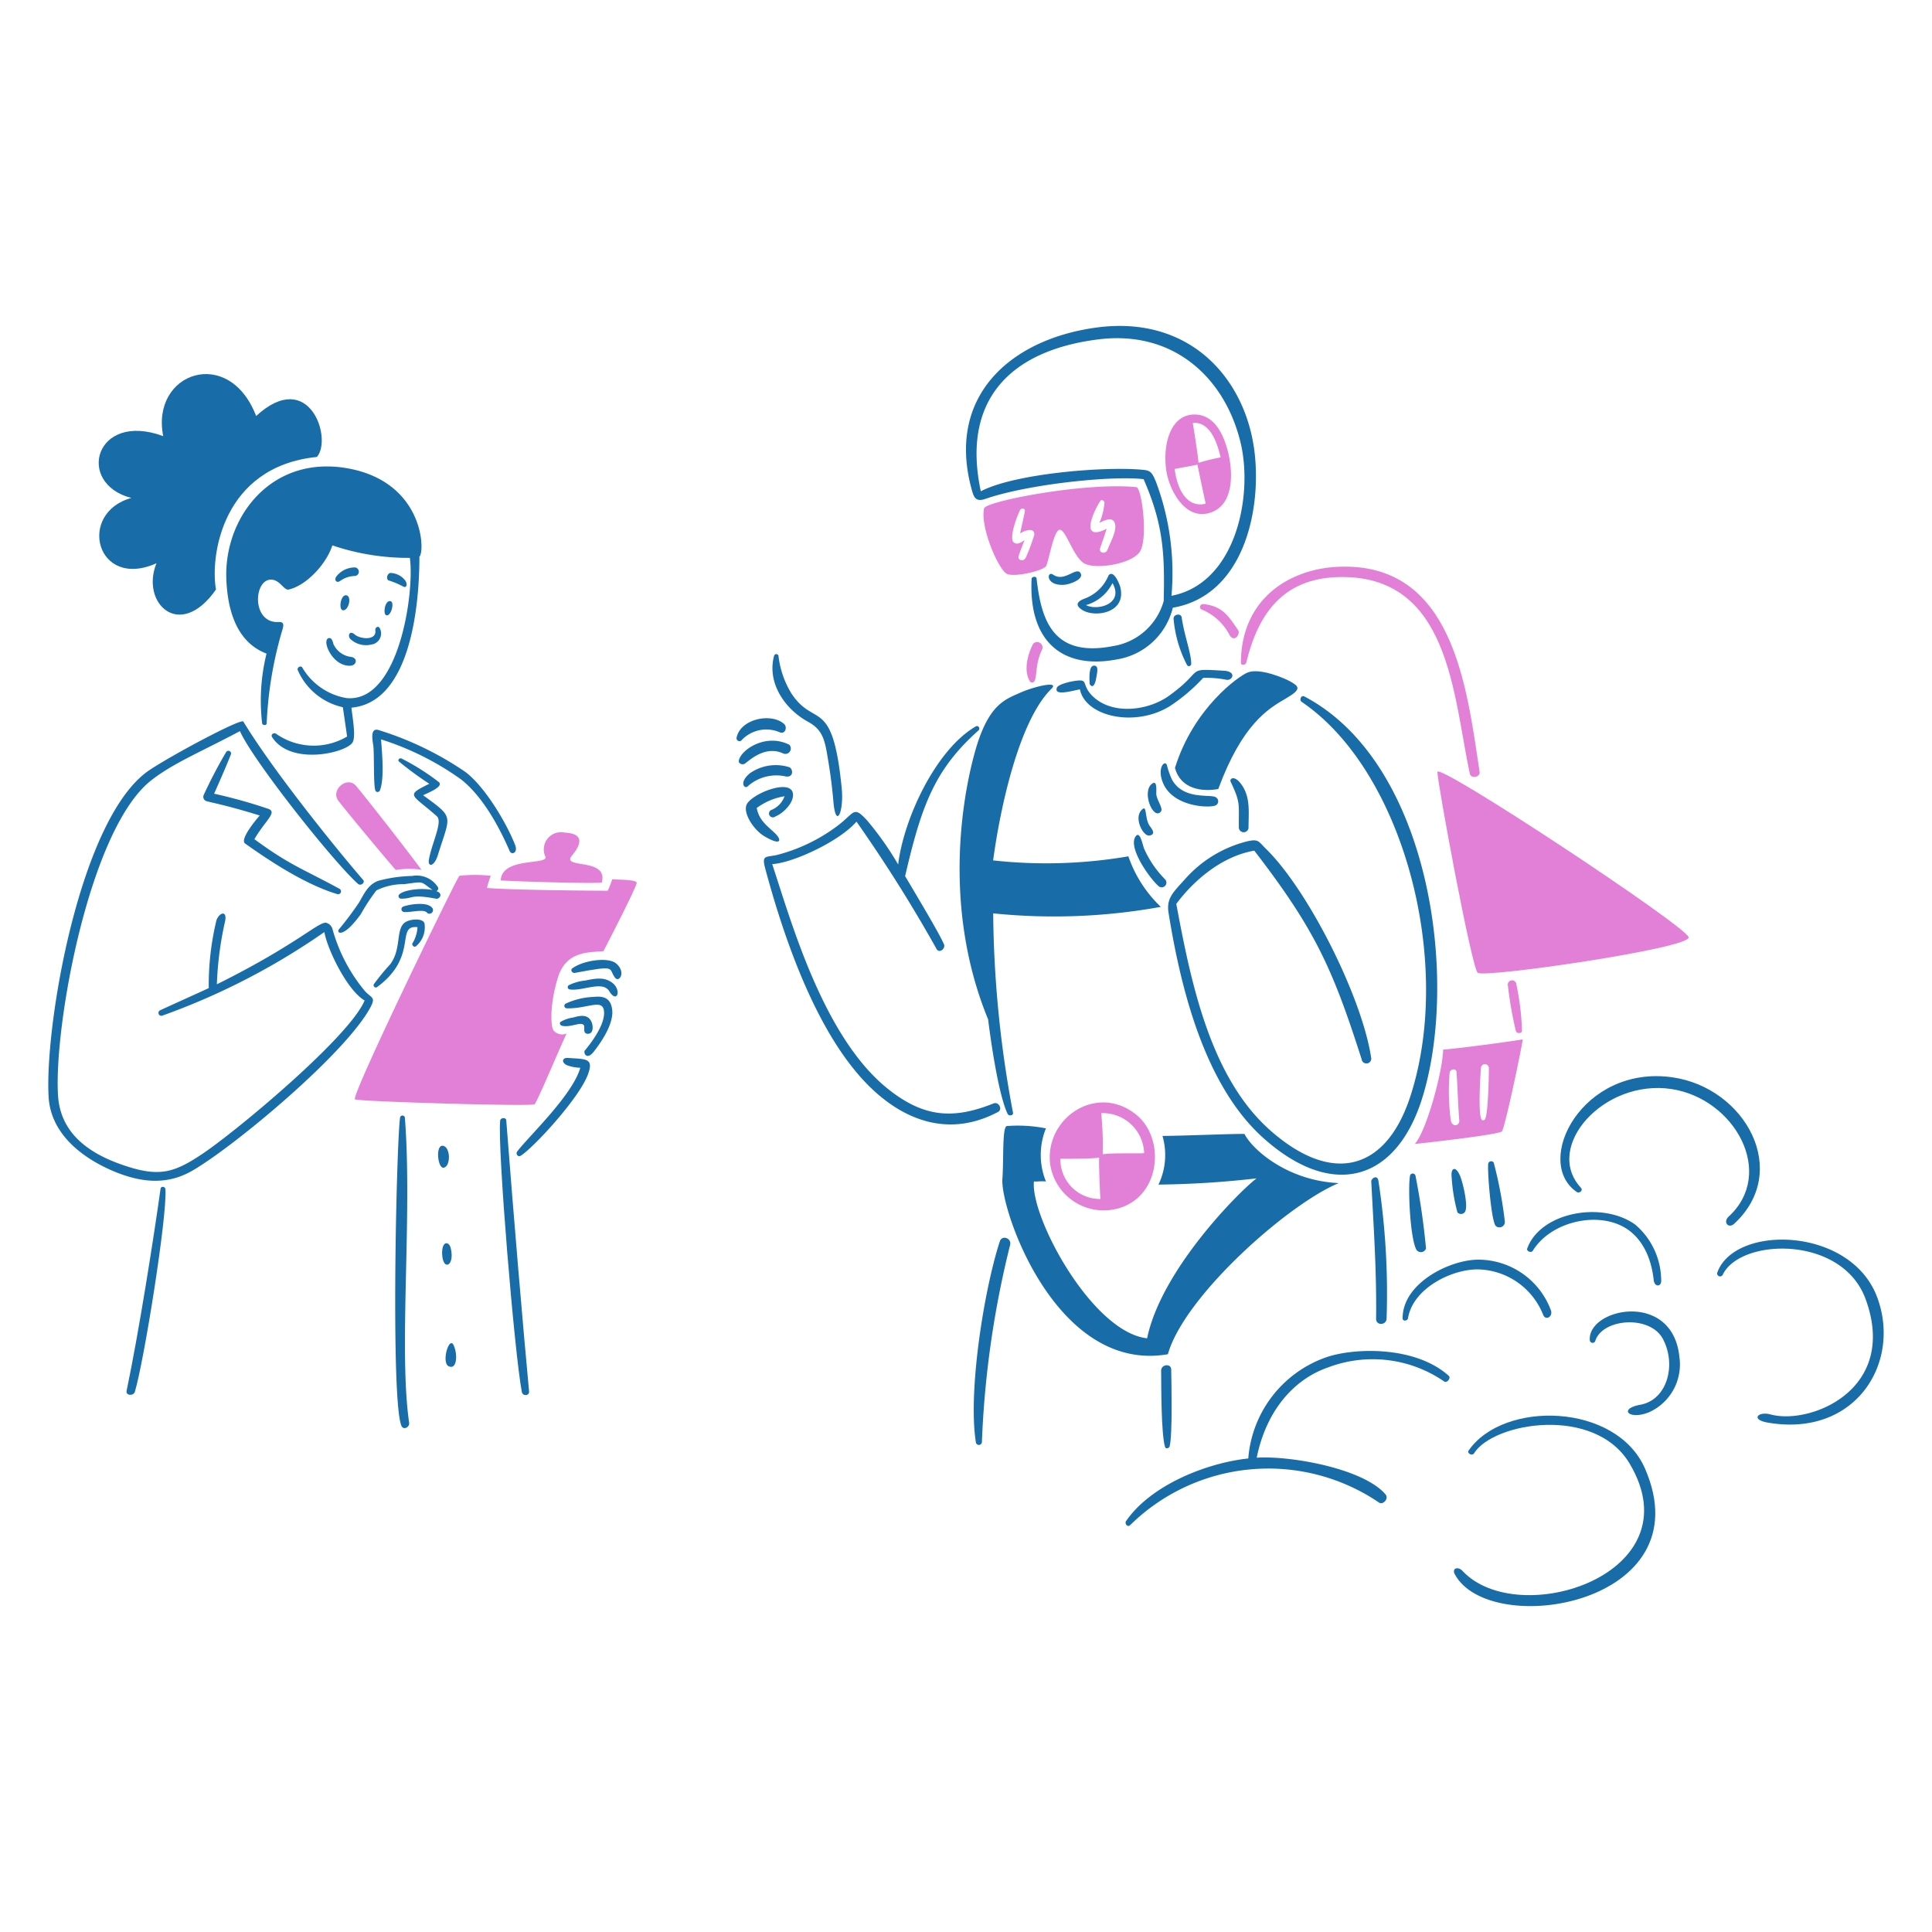 <svg viewBox="0 0 512 512" xmlns="http://www.w3.org/2000/svg"><g transform="matrix(2.56,0,0,2.56,0,0)"><path d="M34.114,66.05c-.93,0,.207,2.951,2.15,2.867.644-.028.823-.778.095-.913a2.3,2.3,0,0,1-1.848-1.344S34.405,66.05,34.114,66.05Z" fill="#186ca8"></path><path d="M36.734,65.692c-.553-.478-.75.089-.5.425a2.368,2.368,0,0,0,2.189.61,1.159,1.159,0,0,0,.9-1.679c-.168-.331-.509-.073-.47.184C39.019,66.347,37.284,66.166,36.734,65.692Z" fill="#186ca8"></path><path d="M40.273,60.1a8.255,8.255,0,0,1,1.439.605c.353.212.515-.168.252-.594a2.009,2.009,0,0,0-1.585-.8C40.01,59.448,39.97,60.048,40.273,60.1Z" fill="#186ca8"></path><path d="M40,63.7c.482.12.89-1.389.414-1.473C39.83,62.125,39.613,63.606,40,63.7Z" fill="#186ca8"></path><path d="M36.785,58.743a2.4,2.4,0,0,0-1.994.974c-.207.353.056.672.409.431a2.728,2.728,0,0,1,1.473-.52A.447.447,0,0,0,36.785,58.743Z" fill="#186ca8"></path><path d="M35.85,61.621c-.589-.107-.829,1.506-.353,1.557C36.085,63.245,36.459,61.732,35.85,61.621Z" fill="#186ca8"></path><path d="M46.432,141.426c.844.424.974-1.12.56-2.1C46.527,138.134,45.658,141.037,46.432,141.426Z" fill="#186ca8"></path><path d="M46.65,129.175c-.184-.717-.94-.733-.879.678C45.872,131.65,47.127,131.023,46.65,129.175Z" fill="#186ca8"></path><path d="M45.8,118.609c-.739-.015-.476,2.392.135,2.274C46.7,120.737,46.64,118.626,45.8,118.609Z" fill="#186ca8"></path><path d="M45.4,80.938a24.16,24.16,0,0,0-3.824-2.413c-.191-.1-.46.14-.269.313a35.091,35.091,0,0,0,3.135,2.3c-2.559,1.254-1.819,1.047.779,3.359.649.56-.56,2.873-.823,4.519-.124.761.559.745.951-.56,1.286-4.146,1.723-3.747-1.545-6.131C44.136,82.136,46.044,81.437,45.4,80.938Z" fill="#186ca8"></path><path d="M37.781,102.6a17.117,17.117,0,0,1-3.359-6.411.92.92,0,0,0-.672-.666c-.807-.1-3.125,2.313-11.3,6.372a34.919,34.919,0,0,1,.846-6.5c.246-1.165-.56-.98-.885-.146a28.522,28.522,0,0,0-.8,7.038c-1.68.779-3.359,1.523-5.039,2.3a.3.3,0,0,0,.207.56,71.206,71.206,0,0,0,16.8-8.662c.313,1.808,2.374,6.047,4.165,7.083-1.562,3.785-13.348,13.583-16.792,15.879-2.76,1.848-4.294,2.391-7.586,1.366-3.785-1.17-7.095-3.242-7.358-7.4-.453-7.128,3.231-27.654,9.676-32.654,2.239-1.753,5.168-2.951,9.154-5.073,1.344,3.04,9.7,13.578,12.223,15.812.286.252.779-.123.527-.414-2.022-2.324-8.993-10.8-12.4-16.389-.212-.359-7.278,3.4-9.737,5.039-7.155,4.843-10.834,26.316-10.42,33.8.213,3.886,3.55,6.417,6.927,7.794,2.687,1.087,5.336,1.367,7.922-.123,4.373-2.514,16.048-12.262,18.506-17C38.9,103.212,38.446,103.326,37.781,102.6Z" fill="#186ca8"></path><path d="M41.913,115.7a.252.252,0,0,0-.5,0c-.381,2.839-.974,29.457.151,31.915.213.465.857.124.79-.336C41.253,139.707,42.7,125.86,41.913,115.7Z" fill="#186ca8"></path><path d="M16.622,123.055c-.685,4.9-2.24,14.854-3.517,20.925-.112.5.723.559.857.095.924-3.041,3.36-18.17,3.164-20.969C17.1,122.814,16.663,122.759,16.622,123.055Z" fill="#186ca8"></path><path d="M25.373,87.321c2.718,1.935,6.305,4.261,9.519,5.23a.3.3,0,0,0,.218-.56c-3.7-2.021-5.112-2.419-8.773-5.118,1.119-1.937,2.424-2.8,1.427-3.146a52.673,52.673,0,0,0-5.6-1.563c.6-1.349,1.193-2.693,1.736-4.065a.275.275,0,0,0-.482-.257A48.823,48.823,0,0,0,21.1,82.271a.469.469,0,0,0,.2.635c.207.109,1.878.363,5.588,1.515C26.443,84.925,24.8,86.915,25.373,87.321Z" fill="#186ca8"></path><path d="M53.33,87.484c-.9-2.315-3.2-6.159-5.218-7.615a33.2,33.2,0,0,0-8.959-4.306c-.9-.23-.56,1.2-.5,1.713.095,1.075,0,3.78.19,4.513a.252.252,0,0,0,.476.051c.5-1.232.224-3.92.129-5.3a29.482,29.482,0,0,1,8.264,4.132c1.9,1.478,3.618,4.138,5.04,7.408C52.938,88.559,53.646,88.3,53.33,87.484Z" fill="#186ca8"></path><path d="M58.784,109.516c-.56-.041-.723.454-.09.757a4.294,4.294,0,0,0,1.378.262c-.807,2.845-5.314,7.066-6.529,8.662-.19.247.067.627.364.443,1.276-.784,6.159-6.042,6.993-8.517C61.466,109.516,60.61,109.649,58.784,109.516Z" fill="#186ca8"></path><path d="M51.779,116c-.3,2.655,1.473,24.043,2.24,28.091.089.465.8.431.75-.061-.655-6.96-1.585-17.974-2.363-28.08C52.356,115.642,51.813,115.7,51.779,116Z" fill="#186ca8"></path><path d="M41.829,95.563c-.863.789-.263,2.7-1.444,4.272a22.189,22.189,0,0,0-1.68,2.044.23.23,0,0,0,.336.3c4.334-3.2,1.848-6.44,4.177-6.2a3.484,3.484,0,0,1-.526,1.679c-.079.191.168.432.352.314a2.558,2.558,0,0,0,.913-2.273C43.946,94.97,42.327,95.109,41.829,95.563Z" fill="#186ca8"></path><path d="M41.74,93.85a.291.291,0,0,0,.084.56c.672.078,2.1-.375,2.408.106a.375.375,0,0,0,.559-.464C44.293,93.228,42.141,93.678,41.74,93.85Z" fill="#186ca8"></path><path d="M45.167,92.248a.292.292,0,0,0,.162-.414,2.6,2.6,0,0,0-2.671-1.153,14.376,14.376,0,0,0-3.494.5c-1.069.386-1.461,1.338-1.993,2.24a33.045,33.045,0,0,1-2.1,2.8c-.252.359.42.986,2.29-1.6a19.353,19.353,0,0,1,1.607-2.447,6.3,6.3,0,0,1,2.862-.644c2.178-.291,1.64-.308,2.945.6-1.577-.317-3.935.2-3.459.8a.259.259,0,0,0,.222.1c1.294,0,.919-.5,3.589,0C45.491,93.127,45.945,92.489,45.167,92.248Z" fill="#186ca8"></path><path d="M58.19,106.191c.974.208,2.044-.532,2.279,0,.067.156-.174.89.454.823.5-.051.476-.756.352-1.12-.364-1.008-1.315-.734-1.937-.56a3.436,3.436,0,0,0-1.271.431C57.86,105.888,57.983,106.146,58.19,106.191Z" fill="#186ca8"></path><path d="M63.789,99.74c-.83-.715-3.449-.313-4.546.5-.241.179,0,.521.257.476,4.48-.851,3.433-.465,4.161.487C64.069,101.772,64.863,100.665,63.789,99.74Z" fill="#186ca8"></path><path d="M63.459,101.8c-.86-.737-1.926-.487-2.9-.292a4.879,4.879,0,0,0-1.679.482.236.236,0,0,0,.056.426c1.321.246,3.449-.963,4.143.207C63.862,103.894,64.352,102.565,63.459,101.8Z" fill="#186ca8"></path><path d="M61.438,103.2a7.515,7.515,0,0,0-2.912.711.263.263,0,0,0,.123.47c2.139.067,3.757-1.058,3.88.314.152,1.635-2,4.054-2.01,4.082-.112.285.241.979.93.111.89-1.119,2.133-3.017,1.915-4.435C63.19,103.274,62.44,103.094,61.438,103.2Z" fill="#186ca8"></path><path d="M80.195,86.224c-.913-.846-1.613-1.344-1.859-2.581a6.582,6.582,0,0,1,2.878-1.215,2.385,2.385,0,0,1-1.316,1.4.4.4,0,1,0,.347.706c.9-.364,2.01-1.518,1.831-2.436-.308-1.534-4.378.123-4.8,1.232-.347.9.762,2.587,1.831,3.225C80.956,87.657,80.944,86.919,80.195,86.224Z" fill="#186ca8"></path><path d="M83.639,74.712c1.635.895,1.763,2.021,2.116,4.143q.342,2.061.521,4.144c.252,2.917,1.12,1.041.851-1.49-.952-9.468-2.8-6.1-5.191-9.709a9.523,9.523,0,0,1-1.349-3.914.235.235,0,0,0-.453,0C79.378,70.686,81.243,73.4,83.639,74.712Z" fill="#186ca8"></path><path d="M77.367,81.431a4.446,4.446,0,0,1,4-1.047c.857.106.711-.868.308-.974a4.686,4.686,0,0,0-4.031.627C76.472,80.989,77.059,81.671,77.367,81.431Z" fill="#186ca8"></path><path d="M81.085,78a.561.561,0,0,0,.622-.907c-2.447-1.221-5,.521-5.224,1.635-.062.308.308.448.56.358C77.373,78.945,79.079,77.07,81.085,78Z" fill="#186ca8"></path><path d="M76.729,76.672a3.492,3.492,0,0,1,3.992-.863c.56.235.818-.526.443-.868-1.322-1.187-4.536-.526-4.916,1.434A.308.308,0,0,0,76.729,76.672Z" fill="#186ca8"></path><path d="M112.066,63.161c1.267.786,4.529.325,3.919-2.329-.09-.381-.7-1.9-1.226-1.272a4.268,4.268,0,0,1-2.514,2.419C111.455,62.287,111.277,62.672,112.066,63.161Zm3.1-2.8c1.221,2.161-1.573,2.9-2.744,2.279A4.4,4.4,0,0,0,115.162,60.361Z" fill="#186ca8"></path><path d="M109.02,59.488c-.642-.456-.846,1.12,1.036,1.058.56,0,2.239-.56,1.791-1.237S110.188,60.317,109.02,59.488Z" fill="#186ca8"></path><path d="M123.314,68.732c.02-1.047-.733-3.007-.985-4.81-.068-.481-.873-.341-.84.14a12.757,12.757,0,0,0,1.4,4.8A.235.235,0,0,0,123.314,68.732Z" fill="#186ca8"></path><path d="M113.5,70.076c.067-.426.268-1.12-.2-1.17-.639-.068-.521,1.427-.5,1.875C112.8,70.888,113.267,71.565,113.5,70.076Z" fill="#186ca8"></path><path d="M101.987,51.649c4.562-1.566,13.259-2.43,16.4-2.044,2.038,4.664,2.2,7.705,2.077,12.621a6.5,6.5,0,0,1-5.247,4.658c-6.243,1.221-7.43-2.727-7.911-7-.034-.264-.5-.208-.515.044-.331,6.647,3.359,9.373,8.8,8.338a7.117,7.117,0,0,0,5.817-5.353c7.01-1.215,9.043-9.334,8.533-15.4-.638-7.934-6.489-14.972-16.478-13.6-8.869,1.215-15.633,7.133-12.817,16.96C100.85,51.582,101.108,51.951,101.987,51.649Zm11.68-16.512c7.939-1.01,13.186,4.11,14.759,10.689,1.311,5.47-.459,14.558-7.155,15.851a26.892,26.892,0,0,0-1.59-11.758c-.46-1.148-.644-1.227-1.54-1.3-4.02-.342-13.136.42-16.607,2.239C99.529,41.5,104.49,36.3,113.667,35.137Z" fill="#186ca8"></path><path d="M120.61,91.028a10.567,10.567,0,0,1-2.156-3.141c-.151-.308-.414-1.882-.857-1.35-.94,1.12,1.451,4.435,2.341,5.2A.489.489,0,0,0,120.61,91.028Z" fill="#186ca8"></path><path d="M118.141,83.883c-.775.866.223,2.721.84,2.615.772-.134.207-.75,0-1.053C118.454,84.611,118.789,83.159,118.141,83.883Z" fill="#186ca8"></path><path d="M119.283,81.112c-1.159.812.106,3.858.89,2.906.28-.347-.414-1.12-.476-1.814C119.675,81.969,119.843,80.72,119.283,81.112Z" fill="#186ca8"></path><path d="M128.247,85.591a.5.5,0,0,0,1,.118c0-1.473.207-3.018-.6-4.3s-1.411-.817-1.248-.481C128.443,83.122,128.219,83.234,128.247,85.591Z" fill="#186ca8"></path><path d="M125.89,83.351a.481.481,0,0,0-.034-.823c-.56-.347-3.331.32-4.529-1.814a8.32,8.32,0,0,1-.527-1.5c-.19-.593-1.052.23-.42,1.8C121.422,83.609,125.385,83.677,125.89,83.351Z" fill="#186ca8"></path><path d="M129.171,69.611c-.914.356-5.6,3.651-7.537,9.877.56,2.189,2.8,2.508,4.48,2.189,2.5-6.752,5.173-8.309,7-9.373,1.68-.968,1.365-1.248.425-1.775C132.939,70.193,130.418,69.126,129.171,69.611Z" fill="#186ca8"></path><path d="M102.855,114.225c-4.231,1.7-7.218,1.4-10.8-1.394-6.78-5.3-10.112-17.324-12.117-23.377,2.24-.14,7.033-2.418,8.724-4.4a152.866,152.866,0,0,1,8.3,13.2c.28.471.952-.056.756-.509-.56-1.277-3.119-5.515-4.02-7.05,1.68-7.217,3.007-11,7.6-15.084.2-.179,0-.56-.27-.42-4.121,2.369-7.474,9.519-8.051,14.3A32.042,32.042,0,0,0,89.736,84.9c-1.433-1.54-1.226-.756-3.091.627a17.8,17.8,0,0,1-6.293,3c-1.215.229-1.517,0-1.086,1.567,2.407,8.9,6.254,19.038,12.217,23.679,3.152,2.475,7.279,3.757,11.836,1.333C103.818,114.847,103.392,114.01,102.855,114.225Z" fill="#186ca8"></path><path d="M146.03,113.4c-2.491,7.772-8.1,9.367-14.625,3.533-6.193-5.543-8.157-15.465-9.636-23.359,1.405-1.915,4.322-4.861,8.074-5.516,6.226,8.086,8.085,12.1,11.114,21.6a.5.5,0,1,0,.98-.191c-.952-6.27-6.528-17.357-10.907-21.618-.739-.722-.728-1.013-1.842-.772A12.683,12.683,0,0,0,122.682,91c-1.238,1.372-1.954,1.988-1.714,3.494,1.249,7.755,3.712,17.856,9.821,23.32,7.128,6.378,13.673,4.48,16.389-3.981,3.919-12.284.941-34.849-12.15-41.736-.331-.174-.56.364-.28.56C145.235,79.768,150.494,99.477,146.03,113.4Z" fill="#186ca8"></path><path d="M120.168,93.878a13.121,13.121,0,0,1-3.36-5.23,50.236,50.236,0,0,1-14,.42c.734-5.431,2.671-14.463,6.036-17.766.874-.862-1.78-.246-3.275.425s-3.147,1.176-4.48,5.549c-1.248,4.138-3.757,16.182,1.2,28.248.3,2.408,1.087,7.839,2.022,9.788.112.235.587.19.56-.1a115.262,115.262,0,0,1-2.055-20.661A61.889,61.889,0,0,0,120.168,93.878Z" fill="#186ca8"></path><path d="M111.987,70.456c-.436-.1-2.424.3-2.581.739-.319.885,1.529.325,2.385.168.6,2.884,5.835,3.97,9.4,1.68a18.616,18.616,0,0,0,3.359-2.867,10.451,10.451,0,0,1,2.335.18c.666.2,1.221-.846-.2-.924-4.116-.235-1.865-.146-5.667,2.592-2.2,1.585-6.025,2.049-8.04-.089C112.183,71.072,112.453,70.56,111.987,70.456Z" fill="#186ca8"></path><path d="M120.2,141.891c.015,1.68,0,6.506.4,7.884.073.263.426.156.481-.056.314-1.193.18-6.663.163-7.946C121.232,141.1,120.19,141.236,120.2,141.891Z" fill="#186ca8"></path><path d="M143.538,136.527a76.771,76.771,0,0,0-.845-14.295c-.106-.671-.755-.246-.739.073.252,4.916.56,9.261.5,14.222C142.447,137.238,143.491,137.21,143.538,136.527Z" fill="#186ca8"></path><path d="M103.5,128.509c-1.617,4.944-3.315,15.526-2.475,20.812a.313.313,0,0,0,.621-.039,99.758,99.758,0,0,1,2.923-20.414C104.736,128.184,103.731,127.8,103.5,128.509Z" fill="#186ca8"></path><path d="M120.9,140.189c1.68-6,12.436-15.544,17.688-17.716-5.353-.241-8.959-3.5-9.759-5.084-.846-.045-6.445.2-8.489.2a7.1,7.1,0,0,1-.414,5.04,97.571,97.571,0,0,0,10.151-.644c-1.976,1.523-9.894,9.558-11.327,16.557-5.683-.633-12.083-12.52-11.719-16.238.5.028.56-.05,1.243,0a7.311,7.311,0,0,1,0-5.493,14.746,14.746,0,0,0-4.059-.241c-.482.158-.3,3.533-.448,5.482C103.544,125.256,109.35,142.188,120.9,140.189Z" fill="#186ca8"></path><path d="M163.22,123.391c.268.185.694-.151.442-.425-3.919-4.228,2.357-11.316,9.4-10.224,6.523,1.013,10.8,8.717,5.868,13.219-.588.56,0,1.266.594.722,5.924-5.47,1.119-14.07-6.372-15.156C163.825,110.177,158.646,120.229,163.22,123.391Z" fill="#186ca8"></path><path d="M164.575,138.744a.292.292,0,0,0,.56.09c.716-2.341,5.644-2.75,7-.241,1.411,2.61.515,6.305-2.329,6.825-2.3.415-1.2,1.624.9.779a5.428,5.428,0,0,0,3.147-5.706C173.169,133.554,164.332,135.407,164.575,138.744Z" fill="#186ca8"></path><path d="M145.2,136.477c0,.335.515.285.56-.028.515-3.119,4.613-5.113,7.329-5.04a7.437,7.437,0,0,1,6.646,4.67c.246.694,1.064.23.806-.459a8.028,8.028,0,0,0-7.4-5.219C150.219,130.34,145.179,132.781,145.2,136.477Z" fill="#186ca8"></path><path d="M152.032,150.161c-.2.292.37.594.56.286,1.989-3.2,12.5-5,16.11,1.069,6.813,11.462-11.541,17.29-17.308,11.1-.465-.5-1.12-.263-.8.341,3.633,6.776,25.817,3.142,19.7-10.923C167.319,145.205,155.622,144.947,152.032,150.161Z" fill="#186ca8"></path><path d="M158.673,129.478c1.954-3.178,7.24-4.261,10.079-2.016,2.239,1.764,2.391,4.838,2.452,5.14.14.655.762.588.762,0a7.654,7.654,0,0,0-2.671-5.818c-3.393-2.469-9.816-1.338-11.2,2.464C158,129.522,158.511,129.741,158.673,129.478Z" fill="#186ca8"></path><path d="M137.172,140.547a12.092,12.092,0,0,0-7.95,10.432c-4.323.464-10.079,2.748-12.649,6.477-.179.264.151.684.414.432a20.4,20.4,0,0,1,25.756-2.352c.4.3,1.075-.38.678-.845-2.313-2.7-9.911-4.015-13.326-3.791.947-4.7,3.695-8.057,7.369-9.339a13.041,13.041,0,0,1,12.055,1.461c.251.173.722-.353.453-.6C146.49,139.281,140.042,139.5,137.172,140.547Z" fill="#186ca8"></path><path d="M194.306,134.242c-2.763-7.278-14.7-7.5-16.523-2.531a.3.3,0,0,0,.56.236c1.831-3.785,12.352-4.121,14.787,2.542,3.428,9.384-5.761,13.051-9.848,11.932-1.294-.353-2.128.559-.2.862C192.145,148.789,196.868,140.99,194.306,134.242Z" fill="#186ca8"></path><path d="M155.778,126.431a43.432,43.432,0,0,0-1.147-6.075.314.314,0,0,0-.56.068c-.135.509.285,5.929.761,6.478A.561.561,0,0,0,155.778,126.431Z" fill="#186ca8"></path><path d="M147.62,129.242a74.234,74.234,0,0,0-1.092-7.547.291.291,0,0,0-.56,0c-.235,1.243,0,6.517.667,7.693A.56.56,0,0,0,147.62,129.242Z" fill="#186ca8"></path><path d="M150.874,125.508a.5.5,0,0,0,.783-.057c.365-.626-.235-3.062-.509-3.723-.476-1.12-.969-.784-.879.056A18.07,18.07,0,0,0,150.874,125.508Z" fill="#186ca8"></path><path d="M13.6,51.548C7.943,53.105,9.959,61.1,16.2,58.306c-1.679,4.1,2.4,8.1,6.159,2.721-.621-3.466.656-12.738,10.449-13.723,1.629-1.87-.779-9.3-6.294-4.239-2.8-7.324-10.93-4.53-9.619,2.083C9.819,42.533,7.8,50.064,13.6,51.548Z" fill="#186ca8"></path><path d="M23.43,59.936c.217,5.649,2.727,7.172,4.161,7.726a20.238,20.238,0,0,0-.454,7.218c.045.229.459.246.47,0a39.992,39.992,0,0,1,1.607-9.62c.129-.442.269-.9-.358-.868-2.8.157-2.62-4.322-.845-4.389.957-.034,1.36,1.12,1.864,1.03,1.876-.431,3.919-2.671,4.53-4.575a24.586,24.586,0,0,0,8.023,1.294c.5,3.544-1.119,15.034-6.556,14.513a6.589,6.589,0,0,1-4.592-3.18c-.14-.213-.559,0-.459.28a6.654,6.654,0,0,0,4.67,3.846q.225,1.512.442,3.035a6.789,6.789,0,0,1-7.335-.274c-.224-.185-.61.05-.431.33,1.882,2.956,7.509,1.68,8.3.6.426-.56,0-2.716-.084-3.645,6.2-.56,7.038-10.829,7.033-15.628.6-.56.453-7.542-7.111-9.087C28.207,46.9,23.182,53.469,23.43,59.936Z" fill="#186ca8"></path><path d="M109.7,54.84c.638-.025,1.405,2.8,2.52,3.472s4.854.106,5.756-1.165.235-6.668-.348-6.719c-5.359-.526-15.582,1.473-15.75,2.19-.454,1.9,1.512,6.444,2.385,6.8s3.768-.359,4.032-.824S109.081,54.865,109.7,54.84Zm4.2-2.99c.158-.184.438,0,.438.2a7.1,7.1,0,0,1-.527,2.083c.247-.106,1.389-.834,1.619.1.184.767-.488,1.9-.768,2.643-.2.56-.957.381-.767-.157.23-.661.448-1.321.672-1.976-3.141,1.545-.991-2.481-.649-2.89Zm-7.715,5.874c-.191.439-.884.314-.734-.174s.4-1.086.606-1.629c-.253.14-.706.56-1.12.224-.521-.459.392-2.839.672-3.359.14-.241.56-.152.487.14-.152.767-.331,1.522-.493,2.284.386-.224,1.466-.717,1.473.14A21.189,21.189,0,0,1,106.192,57.724Z" fill="#e27fd6"></path><path d="M125.05,53.138c2.76-.662,2.609-4.272,2.061-6.405-.448-1.753-1.4-3.881-3.55-3.819-2.4.067-3.214,3.085-2.828,5.79C121.013,50.635,122.581,53.731,125.05,53.138Zm1.31-5.789a21.233,21.233,0,0,0-2.29.56c-.039-.633-.409-3-.594-4.121C125.318,43.6,126.041,45.977,126.36,47.349Zm-4.764,1.2c.621-.129,1.982-.353,2.367-.454.1.56.662,3.186.852,4.049C122.833,52.617,121.859,50.607,121.6,48.547Z" fill="#e27fd6"></path><path d="M117.659,115.424c-4.029-3.317-9.451.218-8.959,4.994a5.6,5.6,0,0,0,7.638,4.479C120.223,123.318,120.505,117.768,117.659,115.424Zm-7.889,4.535c1.036,0,3.192,0,4.014-.118-.039.823.068,3.242.129,4.278A4.1,4.1,0,0,1,109.77,119.959ZM114,115.233a4.284,4.284,0,0,1,4.44,4.122c0,.1-3.008-.039-4.255.128C114.081,119.413,114.291,118.464,114,115.233Z" fill="#e27fd6"></path><path d="M63.375,91.022a7.774,7.774,0,0,1-.47,1.187c-.633,0-9.945-.056-12.492-.291a8.192,8.192,0,0,1,.4-1.254,14.633,14.633,0,0,0-3.258,0c-.264.207-11.2,22.683-10.812,23.136.207.229,18.309.762,18.589.515s2.34-5.207,3.32-7.33a1.148,1.148,0,0,1-1.372-.347c-.274-.448-.386-2.676.482-5.464.84-2.677,3.052-2.582,4.7-2.705.212-.386,3.5-6.764,3.449-7.083S64.411,91.084,63.375,91.022Z" fill="#e27fd6"></path><path d="M43.632,90.042c-1.971-2.67-6.327-8.191-6.8-8.718-.941-1.013-2.637.482-1.8,1.574,1.075,1.411,5.6,6.808,5.941,7.161A8.323,8.323,0,0,1,43.632,90.042Z" fill="#e27fd6"></path><path d="M62.294,91.369c.712-2.581-4-1.439-3.169-2.687.168-.258,2.184-2.352-.672-2.492a1.782,1.782,0,0,0-1.993,2.492c.325.9-4.518,0-4.625,2.463C53.605,91.252,60.9,91.476,62.294,91.369Z" fill="#e27fd6"></path><path d="M148.8,79.914c0,1.119,3.534,20.224,4.171,20.789s22.067-2.542,21.837-3.678S148.8,78.861,148.8,79.914Z" fill="#e27fd6"></path><path d="M153.169,79.9c-1.345-8.823-2.715-21.837-14.776-21.221-4.843.257-9.905,3.225-9.939,9.944,0,.291.493.252.56-.028,1.226-5.078,3.808-8.662,9.418-8.852,11.669-.387,11.982,12.24,13.718,20.336C152.256,80.647,153.258,80.479,153.169,79.9Z" fill="#e27fd6"></path><path d="M106.953,66.643c-.559,1.047-1,2.727-.38,3.813a.292.292,0,0,0,.373.176c.479-.175.132-1.818.943-3.412A.561.561,0,0,0,106.953,66.643Z" fill="#e27fd6"></path><path d="M157.559,106.717a27.543,27.543,0,0,0-.6-4.894.443.443,0,0,0-.862.208,39.135,39.135,0,0,0,.828,4.708C157.011,107.013,157.542,107.013,157.559,106.717Z" fill="#e27fd6"></path><path d="M124.591,62.534c-.347-.04-.521.425-.2.56a5.674,5.674,0,0,1,2.922,2.7c.493.739,1.12-.185.857-.56C127.088,63.62,126.468,62.749,124.591,62.534Z" fill="#e27fd6"></path><path d="M146.456,118.425c.728-.073,8.74-.958,9.026-1.31s1.836-7.571,2.156-9.519c-.958.173-6.367.918-8.243,1.058C149.328,111.033,147.632,117.159,146.456,118.425Zm6.853-7.884a.41.41,0,0,1,.818.062c0,.907-.073,4.613-.386,5.241a.231.231,0,0,1-.306.108C152.95,115.718,153.267,111.026,153.309,110.541Zm-3.242.5c.057-.375.678-.493.712-.062.117,1.68.15,3.36.285,5.012.045.56-.722.744-.879,0A23.342,23.342,0,0,1,150.067,111.045Z" fill="#e27fd6"></path></g></svg>